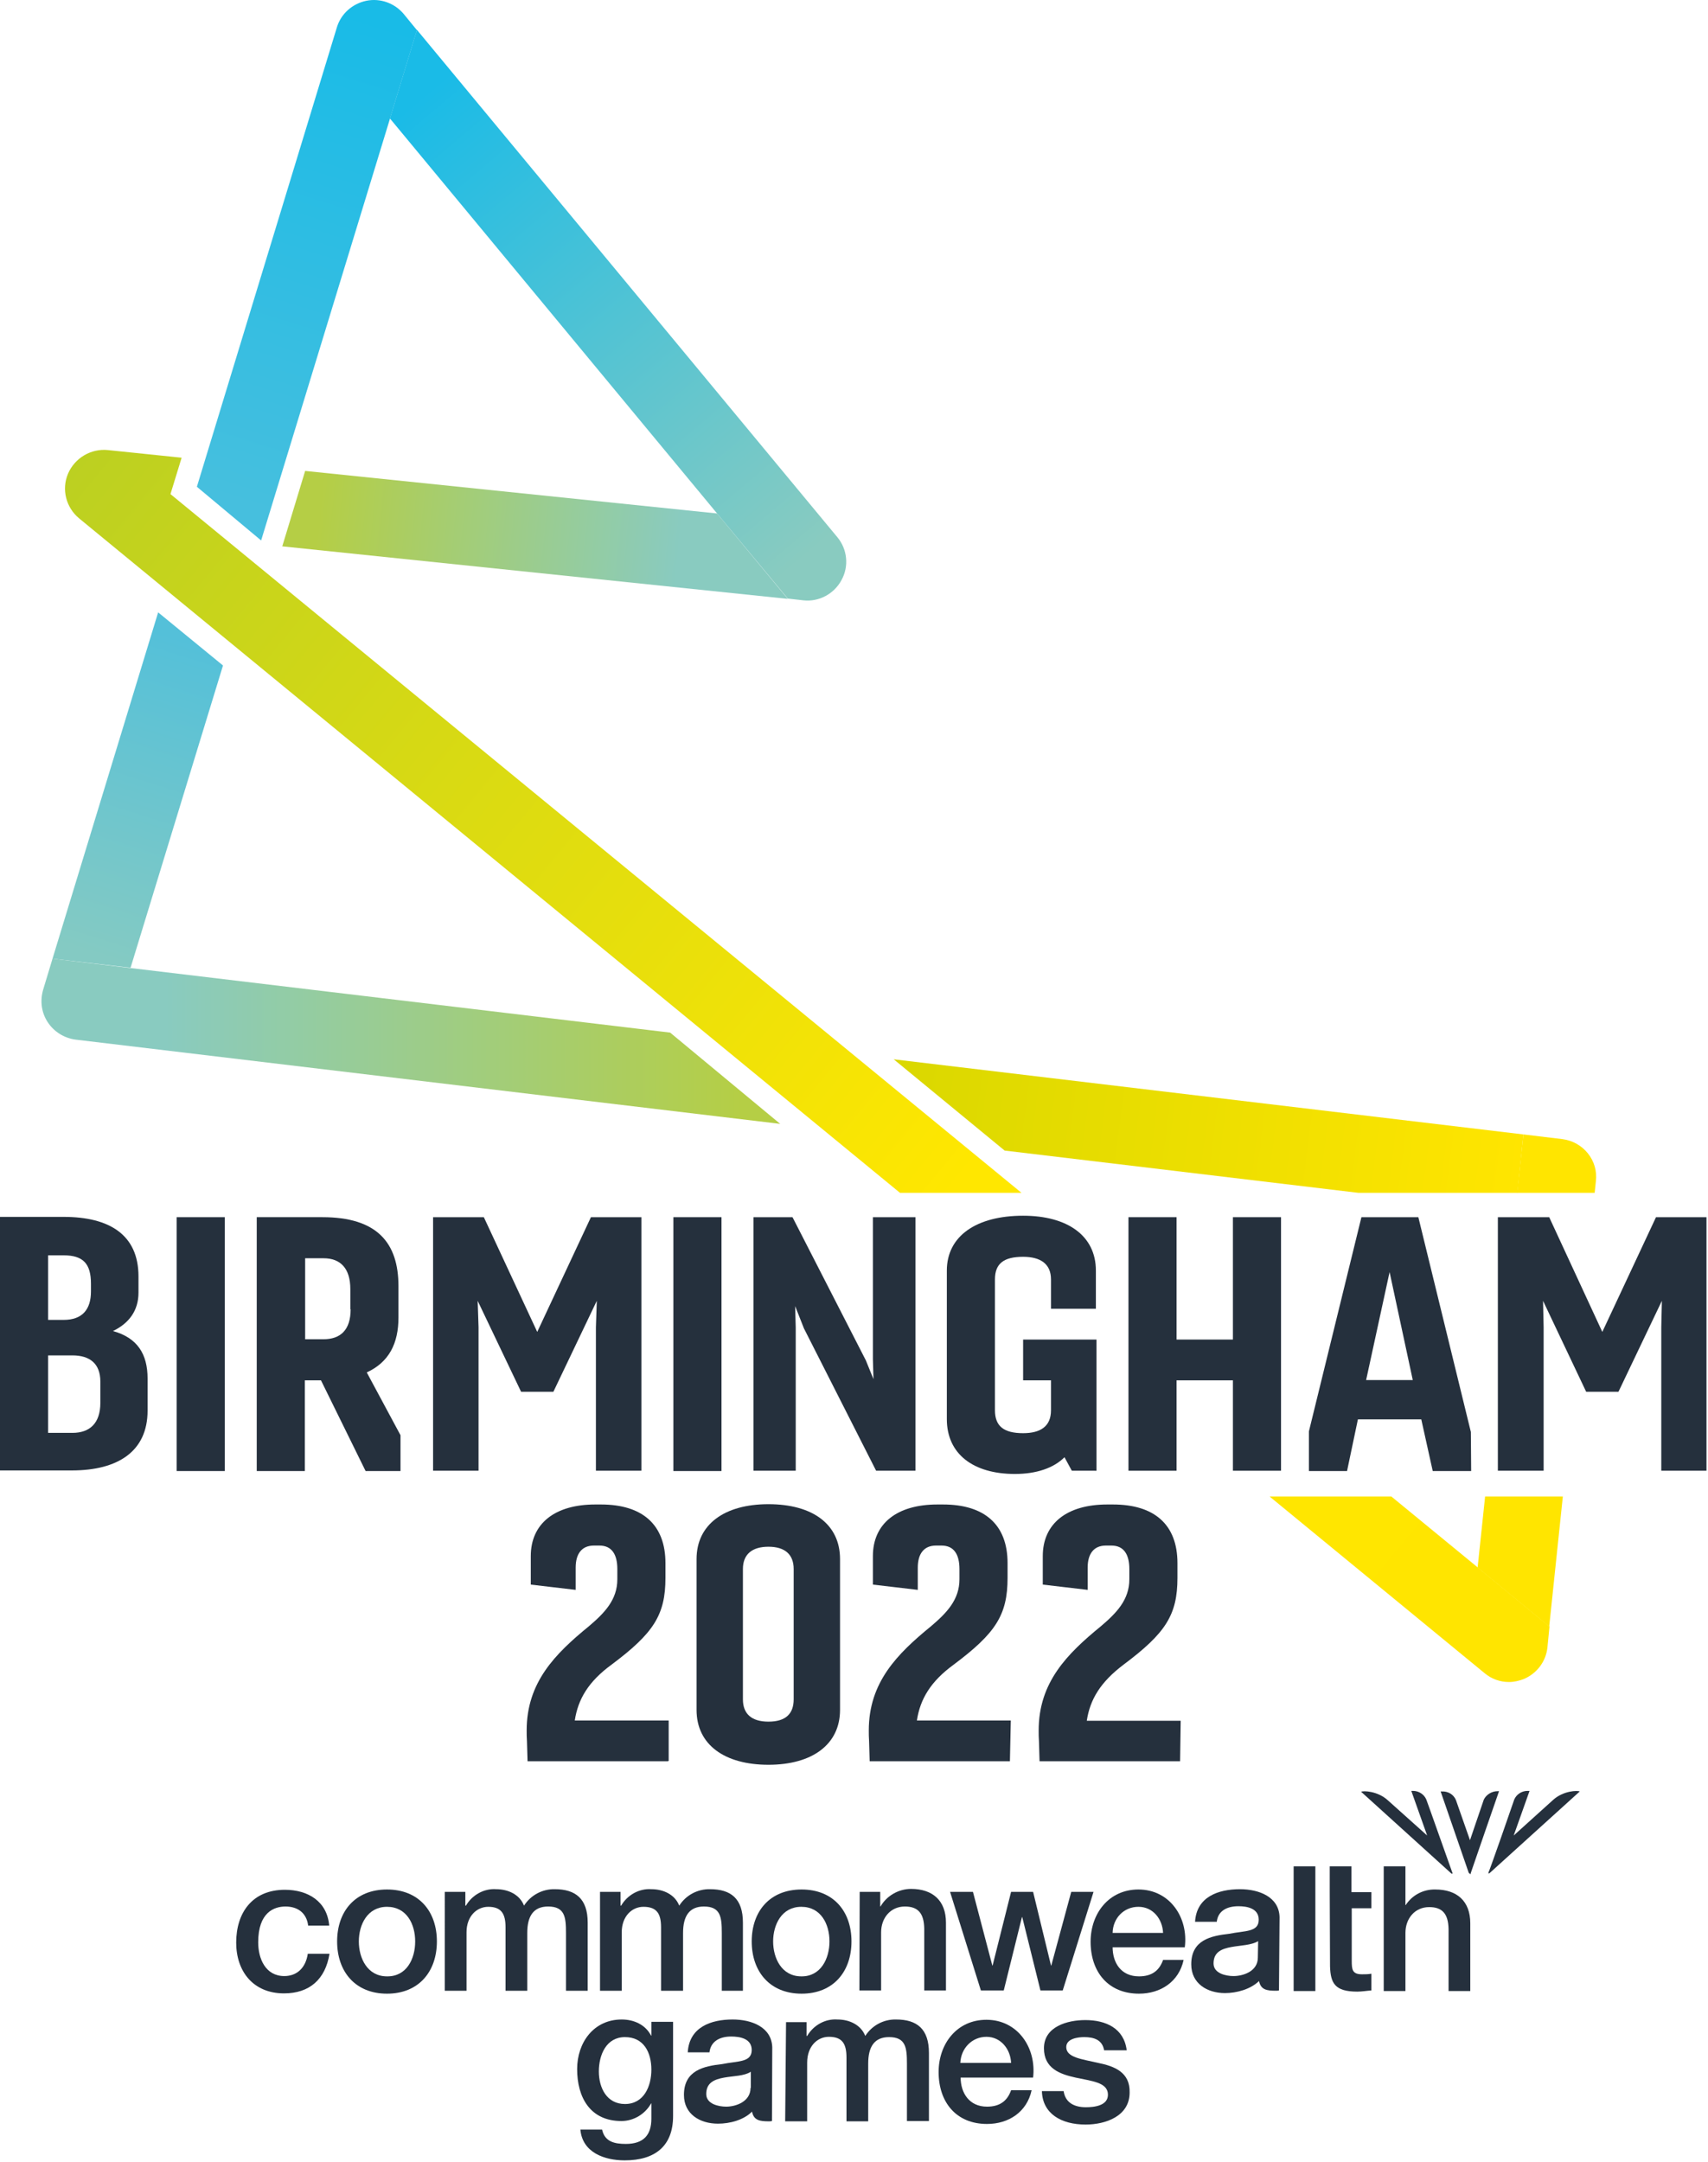 <?xml version="1.0" encoding="UTF-8" standalone="no"?>
<svg height="354.416" viewBox="0 0 280 354.416" width="280" xmlns="http://www.w3.org/2000/svg" xmlns:xlink="http://www.w3.org/1999/xlink">
   <defs>
      <clipPath id="a">
         <use height="100%" overflow="visible" width="100%" xlink:href="#i"/>
      </clipPath>
      <linearGradient id="b" gradientUnits="userSpaceOnUse" x1="28.927" x2="528.302" y1="153.608" y2="566.452">
         <stop offset="0" stop-color="#bcd021"/>
         <stop offset=".601" stop-color="#ffe700"/>
         <stop offset="1" stop-color="#ffe500"/>
      </linearGradient>
      <linearGradient id="c" gradientUnits="userSpaceOnUse" x1="309.27" x2="518.004" y1="373.964" y2="400.386">
         <stop offset="0" stop-color="#dbd800"/>
         <stop offset="1" stop-color="#ffe500"/>
      </linearGradient>
      <linearGradient id="d" gradientUnits="userSpaceOnUse" x1="30.506" x2="65.185" y1="328.653" y2="218.671">
         <stop offset=".032" stop-color="#84cac3"/>
         <stop offset="1" stop-color="#54c0d9"/>
      </linearGradient>
      <linearGradient id="e" gradientUnits="userSpaceOnUse" x1="14.117" x2="265.8" y1="354.767" y2="354.767">
         <stop offset=".168" stop-color="#89cbc0"/>
         <stop offset=".947" stop-color="#b5ce45"/>
      </linearGradient>
      <linearGradient id="f" gradientUnits="userSpaceOnUse" x1="100.071" x2="266.86" y1="173.387" y2="190.562">
         <stop offset=".053" stop-color="#b5ce45"/>
         <stop offset=".788" stop-color="#89cbc0"/>
         <stop offset=".853" stop-color="#89cbc0"/>
      </linearGradient>
      <linearGradient id="g" gradientUnits="userSpaceOnUse" x1="134.952" x2="286.548" y1="23.92" y2="203.259">
         <stop offset=".053" stop-color="#1abbe7"/>
         <stop offset=".923" stop-color="#89cbc0"/>
      </linearGradient>
      <linearGradient id="h" gradientUnits="userSpaceOnUse" x1="75.674" x2="132.146" y1="179.946" y2=".85">
         <stop offset=".053" stop-color="#46bfde"/>
         <stop offset=".96" stop-color="#19bbe7"/>
      </linearGradient>
      <path id="i" d="m0 573.3h581.6v-63.3h-581.6zm0-166.8h581.6v-406.5h-581.6z"/>
   </defs>
   <g fill="#25303d" transform="matrix(.481 0 0 .481 0 -.013)">
      <path d="m270.5 579.1v-44.4c0-4.9-2.9-7.6-8.6-7.6-5.6 0-8.7 2.6-8.7 7.6v44.4c0 4.9 2.9 7.6 8.7 7.6 5.8 0 8.6-2.6 8.6-7.6m15.8 3.6c0 11.8-9.5 18.7-24.4 18.7-14.9 0-24.5-6.8-24.5-18.7v-51.4c0-11.8 9.5-18.7 24.5-18.7 15 0 24.4 6.8 24.4 18.7z"/>
      <path d="m344.2 600.2h-47.8l-.2-6.8c-.1-1.3-.1-2.6-.1-3.7 0-16.4 9.7-26.1 21.2-35.5 5.3-4.5 9.7-9 9.7-16v-3.5c0-5-1.9-8-6.1-8h-1.9c-4.1 0-6.2 2.8-6.2 7.5v7.6l-15.3-1.8v-9.7c0-11.1 8.2-17.6 22-17.6h1.9c14.1 0 22 6.8 22 20v5c0 12.7-4.1 18.9-18.4 29.6-7.8 5.7-11.4 11.7-12.5 19h32z"/>
      <path d="m402.2 600.2h-47.9l-.2-6.8c-.1-1.3-.1-2.5-.1-3.7 0-16.4 9.7-26.1 21.2-35.5 5.3-4.5 9.7-9 9.7-16v-3.5c0-5-1.9-8-6.1-8h-1.9c-4.1 0-6.2 2.8-6.2 7.5v7.6l-15.3-1.8v-9.7c0-11.1 8.2-17.6 22-17.6h1.9c14.1 0 22 6.8 22 20v5c0 12.7-4.1 18.9-18.4 29.6-7.8 5.9-11.4 11.8-12.5 19.1h32z"/>
      <path d="m227.7 600.2h-47.9l-.2-6.8c-.1-1.3-.1-2.6-.1-3.7 0-16.4 9.7-26.1 21.2-35.5 5.3-4.5 9.7-9 9.7-16v-3.5c0-5-1.9-8-6.1-8h-1.9c-4.1 0-6.2 2.8-6.2 7.5v7.6l-15.3-1.8v-9.7c0-11.1 8.2-17.6 22-17.6h1.9c14.1 0 22 6.8 22 20v5c0 12.7-4.1 18.9-18.4 29.6-7.8 5.7-11.4 11.7-12.5 19h32v13.8h-.2z"/>
      <path d="m16.4 461.9v26.4h8.3c5.9 0 9.5-3.3 9.5-10.2v-7.3c0-6.1-3.6-8.9-9.5-8.9zm0-34.1v22h5.3c6.4 0 9.3-3.6 9.3-9.7v-2.6c0-6.8-2.6-9.7-9.3-9.7zm-16.4 73.4v-86.5h21.7c15.6 0 25.5 6.1 25.5 20.3v5.5c0 6.2-3.3 10.5-8.7 13.1 8.3 2.3 11.8 7.8 11.8 16.2v10.9c0 13.9-10.1 20.4-25.8 20.4h-24.5z"/>
      <rect height="86.5" width="16.4" x="60.2" y="414.8"/>
      <path d="m119.5 446.2c0 7-3.4 10.2-9.3 10.2h-6.2v-27.6h6.3c5.7 0 9.1 3.4 9.1 10.5v6.9zm16.3 2.8v-10.7c0-14.8-7.3-23.5-25.9-23.5h-22.4v86.5h16.4v-30.9h5.5l15.2 30.9h11.9v-12.2l-11.5-21.4c7.6-3.5 10.8-9.9 10.8-18.7"/>
      <polygon points="163.1 501.2 147.6 501.2 147.6 414.8 164.9 414.8 183.1 453.9 201.4 414.8 218.6 414.8 218.6 501.2 203.1 501.2 203.1 452.3 203.4 443.3 188.6 474.3 177.6 474.3 162.8 443.3 163.1 452.3"/>
      <rect height="86.5" width="16.4" x="229.5" y="414.8"/>
      <polygon points="295.1 463.6 297.7 470 297.5 463.2 297.5 414.8 312 414.8 312 501.2 298.6 501.2 274 452.7 271 445.1 271.2 452.4 271.2 501.2 256.8 501.2 256.8 414.8 270.1 414.8"/>
      <path d="m365.3 501.2l-2.5-4.6c-3.7 3.7-9.6 5.7-16.9 5.7-14.2 0-23.2-6.8-23.2-18.7v-50.6c0-11.8 10.1-18.7 26-18.7 15.1 0 24.8 6.8 24.8 18.7v13h-15.3v-10c0-5.3-3.6-7.7-9.5-7.7-6.6 0-9.6 2.3-9.6 7.7v44.6c0 5.4 3 7.8 9.6 7.8 5.9 0 9.5-2.3 9.5-7.8v-10.2h-9.5v-13.9h25v44.7z"/>
      <polygon points="401 456.5 420.2 456.5 420.2 414.8 436.6 414.8 436.6 501.2 420.2 501.2 420.2 470.4 401 470.4 401 501.2 384.6 501.2 384.6 414.8 401 414.8"/>
      <path d="m481.5 470.3h-15.9l8-36.8zm19.8 17.7l-17.9-73.2h-19.4l-17.9 73v13.5h13l3.7-17.6h21.6l3.9 17.6h13.1z"/>
      <polygon points="510.5 414.8 510.5 501.2 526.1 501.2 526.1 452.3 525.9 443.3 540.6 474.3 551.6 474.3 566.4 443.3 566.2 452.3 566.2 501.2 581.6 501.2 581.6 414.8 564.4 414.8 546.1 453.9 528 414.8"/>
   </g>
   <g fill="#25303d" transform="matrix(.481 0 0 .481 0 -.013)">
      <path d="m229.4 721.1c0 10.1-6 15.1-16.5 15.1-6.8 0-14.4-2.6-15.1-10.5h7.4c.9 4.2 4.3 4.9 8.1 4.9 6 0 8.7-3 8.7-8.6v-5.2h-.1c-2 3.6-5.9 6-10.1 6-10.7 0-15.1-8.1-15.1-17.7 0-9 5.6-16.9 15.2-16.9 4.2 0 8.1 1.8 10 5.5h.1v-4.7h7.4zm-7.4-15.8c0-5.9-2.6-11.1-9-11.1-6.4 0-8.9 6.1-8.9 11.7 0 5.6 2.7 11.1 8.9 11.1 6.5 0 9-6.1 9-11.7z"/>
      <path d="m267.9 689.1h7v4.7h.2c2.1-3.6 6.1-5.9 10.3-5.6 4.1 0 8 1.8 9.5 5.6 2.3-3.6 6.3-5.7 10.5-5.6 7.1 0 11.2 3.2 11.2 11.4v23.2h-7.5v-19.6c0-5.4-.4-9-6.1-9-5 0-7.1 3.3-7.1 9v19.7h-7.4v-21.7c0-4.7-1.4-7.1-6-7.1-3.9 0-7.4 3.2-7.4 8.8v20h-7.5z"/>
      <path d="m327.4 707.9c0 5.3 2.9 10 9 10 4.3 0 6.9-1.9 8.2-5.6h7c-1.6 7.4-7.8 11.5-15.2 11.5-10.5 0-16.5-7.4-16.5-17.7 0-9.6 6.2-17.8 16.3-17.8 10.7 0 17.1 9.6 15.9 19.7h-24.7zm17.2-4.9c-.2-4.7-3.5-8.9-8.4-8.9-4.9 0-8.7 3.9-8.9 8.9z"/>
      <path d="m263.2 697.7c-.2-6.9-7-9.5-13.5-9.5-7.4 0-14.8 2.6-15.3 11.2h7.4c.4-3.6 3.3-5.4 7.4-5.4 3 0 7 .7 7 4.6 0 4.3-4.8 3.7-10.1 4.8-6.2.7-13 2.1-13 10.5 0 6.6 5.5 9.8 11.6 9.8 4 0 8.7-1.2 11.6-4.1.6 3 2.7 3.3 5.7 3.3.4 0 .7 0 1.1-.1zm-7.4 13.8c0 4.7-5 6.4-8.3 6.4-2.6 0-6.8-.9-6.8-4.3 0-3.9 2.8-5 6.1-5.6 3.3-.6 6.8-.5 9.1-2v5.5z"/>
      <path d="m374.3 703c-5.5-1.3-10.9-1.8-10.9-5.4 0-2.9 4-3.4 6.1-3.4 3.3 0 6.2.9 6.8 4.5h7.7c-.9-7.5-7.1-10.3-14.1-10.3-6.1 0-14.1 2.2-14.1 9.6 0 6.8 5.3 8.8 10.8 10 5.5 1.2 10.8 1.6 11 5.6.2 4-4.7 4.5-7.5 4.5-3.9 0-7-1.5-7.6-5.5h-7.4c.2 7.7 6.6 11.4 14.9 11.4 6.9 0 15-2.9 15-10.9.2-7-5.3-9-10.7-10.1z"/>
      <path d="m105 656c-.6-4.1-3.5-6.3-7.7-6.3-3.9 0-9.3 2-9.3 12.2 0 5.6 2.5 11.5 8.9 11.5 4.3 0 7.3-2.8 8-7.6h7.4c-1.4 8.7-6.8 13.5-15.5 13.5-10.5 0-16.3-7.5-16.3-17.3 0-10.2 5.5-18 16.6-18 7.8 0 14.4 3.9 15.1 12.2h-7.2z"/>
      <path d="m114.9 661.6c0-10.3 6.2-17.7 17-17.7 10.8 0 17 7.4 17 17.7 0 10.3-6.2 17.8-17 17.8-10.8 0-17-7.5-17-17.8zm26.6 0c0-5.9-2.9-11.8-9.6-11.8-6.7 0-9.6 6.1-9.6 11.8 0 5.7 2.9 11.9 9.6 11.9 6.7.1 9.6-6 9.6-11.9z"/>
      <path d="m151.6 644.7h7v4.7h.2c2.1-3.6 6.1-5.9 10.3-5.6 4.1 0 8 1.8 9.5 5.6 2.3-3.6 6.3-5.7 10.5-5.6 7 0 11.2 3.2 11.2 11.4v23.2h-7.4v-19.7c0-5.4-.4-9-6.1-9-5 0-7.1 3.3-7.1 9v19.7h-7.4v-21.6c0-4.6-1.4-7-5.9-7-3.9 0-7.4 3.2-7.4 8.7v19.9h-7.4z"/>
      <path d="m204.5 644.7h7v4.7h.2c2.1-3.6 6.1-5.9 10.3-5.6 4.1 0 8 1.8 9.5 5.6 2.3-3.6 6.3-5.7 10.5-5.6 7.1 0 11.2 3.2 11.2 11.4v23.2h-7.2v-19.7c0-5.4-.4-9-6.1-9-5 0-7.1 3.3-7.1 9v19.7h-7.5v-21.6c0-4.6-1.4-7-6-7-3.9 0-7.4 3.2-7.4 8.7v19.9h-7.4z"/>
      <path d="m256.2 661.6c0-10.3 6.2-17.7 17-17.7 10.8 0 17 7.4 17 17.7 0 10.3-6.2 17.8-17 17.8-10.8 0-17-7.5-17-17.8zm26.5 0c0-5.9-2.9-11.8-9.6-11.8-6.7 0-9.6 6.1-9.6 11.8 0 5.7 2.9 11.9 9.6 11.9 6.6.1 9.6-6 9.6-11.9z"/>
      <path d="m293 644.7h7v4.9l.1.1c2.1-3.7 6.2-6 10.4-6 7.3 0 11.9 3.9 11.9 11.5v23.1h-7.4v-21.1c-.1-5.3-2.2-7.5-6.6-7.5-4.9 0-8.1 3.9-8.1 8.8v19.8h-7.4z"/>
      <path d="m323.8 644.7h7.8l6.6 25.1h.1l6.3-25.1h7.5l6.1 25.1h.1l6.8-25.1h7.6l-10.5 33.6h-7.6l-6.2-25h-.1l-6.2 25h-7.8z"/>
      <path d="m379.2 663.5c0 5.3 2.8 10 9 10 4.3 0 6.9-1.9 8.2-5.6h7c-1.6 7.4-7.8 11.5-15.2 11.5-10.5 0-16.5-7.4-16.5-17.7 0-9.6 6.2-17.8 16.3-17.8 10.7 0 17.1 9.6 15.8 19.7h-24.6zm17.2-4.8c-.2-4.7-3.4-8.9-8.4-8.9-5 0-8.7 3.9-8.8 8.9z"/>
      <path d="m440.9 636h7.4v42.5h-7.4z"/>
      <path d="m453.2 644.7v-8.7h7.4v8.8h6.8v5.5h-6.7v17.9c0 3 .2 4.6 3.5 4.6 1.1 0 2.1 0 3.2-.2v5.7c-1.6.1-3.2.4-4.8.4-7.7 0-9.1-2.9-9.3-8.6z"/>
      <path d="m471.6 636h7.4v13.2h.1c2.2-3.4 6-5.4 10.1-5.3 7.3 0 11.9 3.9 11.9 11.5v23.1h-7.4v-21.1c-.1-5.3-2.2-7.5-6.6-7.5-4.9 0-8.1 3.9-8.1 8.8v19.8h-7.4z"/>
      <path d="m436.1 653.3c-.2-6.9-7-9.5-13.5-9.5-7.4 0-14.8 2.6-15.3 11.1h7.4c.4-3.6 3.3-5.3 7.4-5.3 2.9 0 6.9.7 6.9 4.6 0 4.3-4.7 3.7-10.1 4.8-6.2.7-12.9 2.1-12.9 10.4 0 6.6 5.5 9.8 11.5 9.8 4 0 8.7-1.3 11.6-4.1.6 3 2.7 3.3 5.7 3.3.4 0 .7 0 1.1-.1zm-7.4 13.8c0 4.7-5 6.3-8.3 6.3-2.6 0-6.8-.9-6.8-4.3 0-3.9 2.8-5 6.1-5.6 3.3-.6 6.8-.6 9.1-2z"/>
      <path d="m501.1 638.7c.1 0 .1-.1.2-.5.2-.7 9.6-27.8 9.6-27.8h-.5c-2 0-3.9 1.2-4.7 2.9l-4.7 13.8v0l-4.8-13.7c-.8-1.9-2.7-3-4.7-2.9h-.5c0 0 9.4 27.2 9.6 27.8.4.1.4.4.5.4z"/>
      <path d="m486.1 613.2c-.8-1.8-2.6-2.9-4.5-2.9h-.6l5.4 15.2-13.4-12c-3.5-3.2-8.4-3.3-9.1-2.9l30.7 27.8v0c .4.2.5.2.4-.2-.1-.2-8.7-24.6-8.9-25z"/>
      <path d="m516.1 613.2c.8-1.8 2.6-2.9 4.5-2.9h.7l-5.4 15.2 13.4-12.1c3.5-3.2 8.4-3.3 9.1-2.9l-30.7 27.8v0c-.4.2-.5.2-.4-.2.2-.1 8.7-24.5 8.8-24.9z"/>
   </g>
   <g clip-path="url(#a)" transform="matrix(.481 0 0 .481 0 -.013)">
      <g>
         <path d="m58.1 168.4l3.8-12.4-25.1-2.6c-5.8-.6-11.3 2.7-13.6 8-2.3 5.4-.7 11.6 3.8 15.3l479 393.5c2.4 2 5.3 3 8.3 3 1.7 0 3.4-.4 5-1 4.5-1.9 7.6-6 8.1-10.8l.7-7.1-24.4-20.1z" fill="url(#b)"/>
         <path d="m532.5 388.2l-13.3-1.6-2.8 26.2-12.8 121.4 24.4 20.1 15.9-151.7c.9-7.1-4.3-13.5-11.4-14.4z" fill="#ffe500"/>
         <polygon fill="url(#c)" points="516.5 412.9 519.2 386.6 304.6 361 342.4 392.1"/>
      </g>
      <g>
         <polygon fill="url(#d)" points="17.9 326.7 44.5 329.8 76 226.8 53.9 208.7"/>
         <path d="m228.4 351.9v0l-183.9-22-26.6-3.2-3.2 10.6c-1.1 3.8-.6 7.8 1.6 11.1 2.1 3.2 5.6 5.4 9.5 5.9l240.1 28.7z" fill="url(#e)"/>
      </g>
      <g>
         <polygon fill="url(#f)" points="244.4 175 104 160.5 96.2 186.2 268.5 204.1"/>
         <path d="m285.4 183.1l-143.3-172.9-9.2 30.2 111.5 134.6 24.1 29 5.3.6c5.3.6 10.5-2.2 13-6.9 2.6-4.7 2-10.5-1.4-14.6z" fill="url(#g)"/>
         <path d="m137.6 4.8c-3.1-3.7-8-5.5-12.8-4.5-4.7 1-8.6 4.4-10 9.1l-47.7 156.5 21.9 18.3 43.9-143.7 9.2-30.2z" fill="url(#h)"/>
      </g>
   </g>
</svg>
